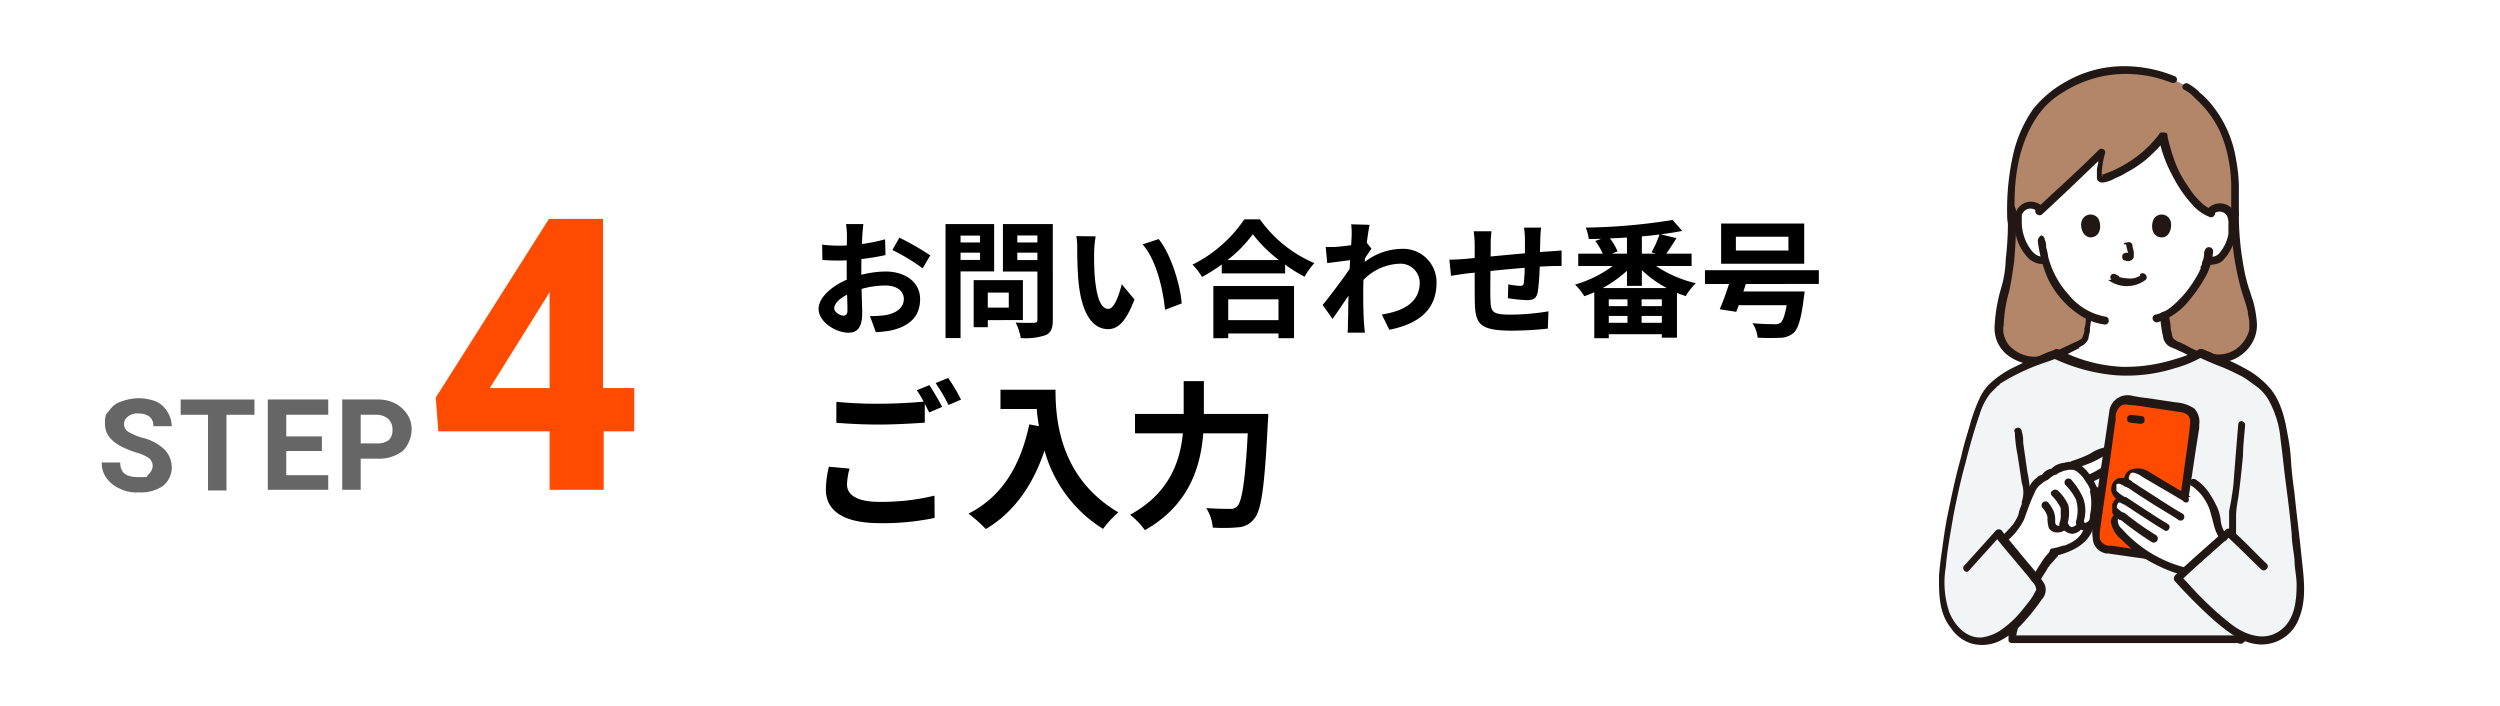 <svg xmlns="http://www.w3.org/2000/svg" xmlns:xlink="http://www.w3.org/1999/xlink" width="393" height="111" viewBox="0 0 393 111"><rect x="0" y="0" width="393" height="111" fill="#333333" stroke="none"/><defs><clipPath id="b"><rect width="393" height="111"/></clipPath></defs><g id="a" clip-path="url(#b)"><rect width="393" height="111" fill="#fff"/><g transform="translate(-552.594 -118.387)"><path d="M876.938,173.817c-2.187.547-3.828,1.094-3.828,1.094-4.266.875-7.11-2.078-7.11-4.7a18.677,18.677,0,0,1,.875-5.906c.656-2.3,1.094-6.453,1.094-12.25-.328-8.422,1.969-14.547,5.469-17.938a18.717,18.717,0,0,1,12.25-4.813c5.359,0,5.25.438,7.766,1.531l.656.328,1.422.766a9.021,9.021,0,0,1,2.734,2.3c2.625,2.625,4.484,7.219,4.813,11.375a41.823,41.823,0,0,1,0,6.453,37.66,37.66,0,0,0,2.078,13.125,15.532,15.532,0,0,1,.875,4.484c0,2.625-3.281,6.125-7.11,4.813,0,0-8.969-1.859-13.453-1.969a34.51,34.51,0,0,0-8.641,1.313h.109Z" transform="translate(0.806 0.048)" fill="#b3866a"/><path d="M873.933,173.554c.219-.109,4.375-1.969,4.375-2.078,1.313-.437,1.2-1.313,1.422-2.188,0-.766.219-1.531.219-2.188a13.172,13.172,0,0,1-4.375-3.5,12.53,12.53,0,0,1-2.625-5.25h0a2.137,2.137,0,0,1-1.859-.547,5.265,5.265,0,0,1-1.313-1.75,8.332,8.332,0,0,1-.875-4.266,1.437,1.437,0,0,1,.328-1.094,1.8,1.8,0,0,1,1.313-.875,2.216,2.216,0,0,1,1.641.438l.438.328c2.625-2.516,7.11-6.672,9.516-8.969-.219,1.422-1.094,4.375,0,4.156a18.02,18.02,0,0,0,9.625-6.672,51.712,51.712,0,0,0,1.75,5.359c.875,1.531,3.172,5.8,5.578,6.672a1.85,1.85,0,0,1,1.859-.766,1.905,1.905,0,0,1,1.313.875,3.21,3.21,0,0,1,.328,1.094,9.331,9.331,0,0,1-.875,4.266,6.674,6.674,0,0,1-1.313,1.75,5.152,5.152,0,0,1-1.859.438,1.32,1.32,0,0,1-.328.875c-.438,1.2-3.063,5.688-6.344,7.328a9.794,9.794,0,0,0,.219,2.516c.219.984,0,1.75,1.422,2.188,0,0,3.719,1.75,3.828,1.859,0,0-5.36,5.359-12.578,5.359a12.916,12.916,0,0,1-10.61-5.359h-.219Z" transform="translate(1.077 0.967)" fill="#fff"/><path d="M897.034,150.14a1.369,1.369,0,0,1,2.078.328,2.775,2.775,0,0,1,.219,1.313v1.531a6.181,6.181,0,0,1-1.2,2.734,1.946,1.946,0,0,1-.875.766c-.437.109-.875.109-1.313.219a.622.622,0,0,0-.438.766.732.732,0,0,0,.766.438c.438-.109.875-.109,1.2-.219a2.08,2.08,0,0,0,1.2-.766,7.9,7.9,0,0,0,1.531-2.625,7.446,7.446,0,0,0,.438-3.063,2.782,2.782,0,0,0-1.2-2.625,2.63,2.63,0,0,0-3.172.219.665.665,0,0,0,0,.875c.328.328.656.328.875.109h-.109Z" transform="translate(3.57 1.849)" fill="#211715"/><path d="M896.194,155.455a3.335,3.335,0,0,1-.328,1.75.8.8,0,0,1-.219.656v.219h0v.109a11.961,11.961,0,0,1-.875,1.641,17,17,0,0,1-3.609,4.266,5.962,5.962,0,0,1-2.625,1.313c-.766.219-.438,1.313.328,1.2a10.077,10.077,0,0,0,5.031-3.5,22.29,22.29,0,0,0,2.844-4.266,11.2,11.2,0,0,0,.875-3.281.66.66,0,1,0-1.312-.109h-.109Z" transform="translate(2.879 2.441)" fill="#211715"/><path d="M872.569,148.957a2.531,2.531,0,0,0-4.266,1.969,7.715,7.715,0,0,0,1.859,5.906,3.193,3.193,0,0,0,2.953,1.2c.766-.109.438-1.313-.328-1.2-.875.219-1.641-.547-2.078-1.2a7.292,7.292,0,0,1-1.312-4.266c0-1.531,0-.984.219-1.422a1.4,1.4,0,0,1,1.969-.328h0a.665.665,0,0,0,.875,0c.219-.219.328-.437,0-.656h.109Z" transform="translate(1.019 1.829)" fill="#211715"/><path d="M871.6,153.975a21.631,21.631,0,0,0,1.531,5.8,14.167,14.167,0,0,0,5.141,5.906,9.082,9.082,0,0,0,3.719,1.422.622.622,0,0,0,.766-.437c0-.328,0-.656-.437-.766a9.617,9.617,0,0,1-5.8-3.391,14.11,14.11,0,0,1-3.281-6.016,9.714,9.714,0,0,0-.328-1.531,2.355,2.355,0,0,0-.219-1.2.693.693,0,0,0-.547-.656,1.115,1.115,0,0,0-.547.875h0Z" transform="translate(1.332 2.28)" fill="#211715"/><path d="M889,139.268a21.212,21.212,0,0,0,2.188,5.906,20.158,20.158,0,0,0,3.281,4.7,6.926,6.926,0,0,0,2.625,1.75.624.624,0,0,0,.328-1.2,4.806,4.806,0,0,1-1.969-1.313,10.982,10.982,0,0,1-1.75-2.188,16.734,16.734,0,0,1-2.3-4.375c-.437-1.2-.766-2.516-1.094-3.719-.328-.656-1.531-.328-1.313.438h0Z" transform="translate(2.961 0.909)" fill="#211715"/><path d="M890.775,138.516a18.044,18.044,0,0,1-5.25,4.7,16.956,16.956,0,0,1-3.172,1.531,2.061,2.061,0,0,1-.875.219h.219c.219.219.219.328,0,.219h0v-.766a15.421,15.421,0,0,1,.547-2.953.589.589,0,0,0-.984-.437c-2.516,2.516-5.25,5.031-7.875,7.438-.656.656-1.313,1.2-1.969,1.859-.547.547.328,1.313.875.875,2.625-2.406,5.25-4.922,7.875-7.438.656-.656,1.313-1.2,1.969-1.859l-.984-.437h0v1.313c0,.547-.219.984-.219,1.531v1.2c0,.438.547.766,1.094.656a4.833,4.833,0,0,0,1.75-.656,8.72,8.72,0,0,0,1.75-.875,17.144,17.144,0,0,0,3.281-2.188,27.8,27.8,0,0,0,3.063-3.172.666.666,0,0,0,0-.875,1.854,1.854,0,0,0-1.094,0h0Z" transform="translate(1.298 0.894)" fill="#211715"/><path d="M893.451,130.332a21.032,21.032,0,0,0-8.531-1.531,18.428,18.428,0,0,0-8.641,2.516,17.138,17.138,0,0,0-5.031,4.266,20.315,20.315,0,0,0-2.953,6.453A38.9,38.9,0,0,0,867.2,152.1c0,3.391,1.2.766,1.2,0-.219-5.141.438-10.719,3.391-15.2a12.6,12.6,0,0,1,4.266-4.047,18.4,18.4,0,0,1,7.766-2.734,19.288,19.288,0,0,1,9.3,1.313.622.622,0,0,0,.766-.437.561.561,0,0,0-.438-.656h0Z" transform="translate(0.919)" fill="#211715"/><path d="M901.261,151.869v-4.594a25.436,25.436,0,0,0-.438-4.047,18.261,18.261,0,0,0-3.938-8.75,13.233,13.233,0,0,0-1.75-1.75,7.647,7.647,0,0,0-1.859-1.422c-.656-.328-1.313.656-.547.984a5.32,5.32,0,0,1,1.531,1.2,20.207,20.207,0,0,1,1.531,1.531,15.98,15.98,0,0,1,2.406,3.609,19.54,19.54,0,0,1,1.422,4.484,24.105,24.105,0,0,1,.438,3.938v4.922a.693.693,0,0,0,.547.656.723.723,0,0,0,.656-.766h0Z" transform="translate(3.281 0.23)" fill="#211715"/><path d="M867.478,150.212a50.005,50.005,0,0,1-.328,7,17.6,17.6,0,0,1-.766,4.7,25.718,25.718,0,0,0-.984,5.8,5.583,5.583,0,0,0,.328,2.3,5.434,5.434,0,0,0,1.422,2.078,7.109,7.109,0,0,0,6.234,1.531c.766-.109.438-1.313-.328-1.2a5.479,5.479,0,0,1-4.813-1.094,3.575,3.575,0,0,1-1.2-1.641,3.426,3.426,0,0,1-.219-2.078,21.957,21.957,0,0,1,.875-5.359c.328-1.531.547-3.063.766-4.594.219-2.516.328-4.922.328-7.438s-1.313-.766-1.313,0h0Z" transform="translate(0.75 1.886)" fill="#211715"/><path d="M899.766,150.206a43,43,0,0,0,1.422,11.266c.328,1.313.875,2.625,1.2,4.047,0,.547.219,1.094.219,1.641v1.2a5.551,5.551,0,0,1-.984,1.969,4.96,4.96,0,0,1-2.3,1.641,4.887,4.887,0,0,1-3.063,0,.622.622,0,0,0-.766.438c0,.328,0,.656.438.766h0a5.924,5.924,0,0,0,5.688-1.094A6.018,6.018,0,0,0,903.266,170a5.672,5.672,0,0,0,.547-2.625,17.812,17.812,0,0,0-.656-3.719c-.219-.547-.328-1.094-.547-1.641a25.594,25.594,0,0,1-.984-4.156,43.971,43.971,0,0,1-.656-7.547c0-2.516-1.2-.875-1.2-.109h0Z" transform="translate(3.573 1.893)" fill="#211715"/><path d="M879.028,164.966a4.817,4.817,0,0,1-.219,1.75,1.972,1.972,0,0,1-.219,1.094.9.9,0,0,1-.438.656l-.656.328c-.984.438-2.078.984-3.063,1.422-.219.109-.547.219-.766.328a1.1,1.1,0,0,1-.328.109h0a.624.624,0,0,0,.328,1.2,5.863,5.863,0,0,0,1.2-.547c.656-.328,1.313-.547,1.859-.875l1.313-.656h0c0-.109-.328,0,0-.109,0,0,0-.109.219-.109,0-.109.219-.109.328-.219a2.184,2.184,0,0,0,.875-1.094c0-.437.219-.875.219-1.2,0-.766.219-1.422.219-2.188s-.219-.656-.547-.656-.437.438-.437.766h.109Z" transform="translate(1.451 3.32)" fill="#211715"/><path d="M889.2,164.649a16.886,16.886,0,0,0,.438,3.281,2.083,2.083,0,0,0,1.641,1.859c.219.109,0-.109,0,0,0,0,0,.109.219.109l.656.328a13.062,13.062,0,0,1,1.75.875,5.863,5.863,0,0,0,1.2.547.686.686,0,0,0,.875-.219c.219-.328,0-.656-.219-.875a17.8,17.8,0,0,1-2.516-1.2,10.662,10.662,0,0,0-1.2-.547,2.39,2.39,0,0,1-.547-.328,1,1,0,0,1-.437-.656c0-.437-.219-.875-.219-1.2,0-.656-.219-1.313-.219-1.969-.219-.766-1.422-.766-1.422,0h0Z" transform="translate(2.982 3.309)" fill="#211715"/><path d="M868.85,215.026c0-.109.219-1.2.219-1.2v-.437c0-.109,0-.219.219-.547-1.75,1.75-4.156,3.063-6.453,2.516a6.253,6.253,0,0,1-3.281-2.3c-2.188-2.953-1.969-7-1.422-10.61a120.393,120.393,0,0,1,4.813-21.547,13.209,13.209,0,0,1,2.625-5.25c.219-.219.984-.875.984-.875a45.074,45.074,0,0,1,9.188-4.266,25.063,25.063,0,0,0,11.156,2.734,25.764,25.764,0,0,0,11.485-2.844c1.641.656,3.172,1.422,4.922,2.078a17.252,17.252,0,0,1,4.266,2.625c3.281,2.516,3.938,7.11,4.375,11.266.656,6.016,1.313,11.157,1.969,17.172a17.388,17.388,0,0,1-.328,7.875,6.069,6.069,0,0,1-5.8,4.266,6.654,6.654,0,0,1-2.953-.875v.438H868.96" transform="translate(0.034 3.902)" fill="#f2f5f5"/><path d="M868.147,211.8h35.876a.6.6,0,0,0,0-1.2H868.256a.6.6,0,1,0,0,1.2h-.109Z" transform="translate(0.957 7.672)" fill="#211715"/><path d="M868.309,181.349a21.558,21.558,0,0,0,.438,3.719c.219,1.422.438,2.844.656,4.375a4.55,4.55,0,0,1,0,2.953c0,.328,0,.656.438.766a.622.622,0,0,0,.766-.438,5.417,5.417,0,0,0,0-2.953,16.213,16.213,0,0,0-.328-2.078l-.656-4.594a5.118,5.118,0,0,0-.219-1.75.6.6,0,0,0-1.2,0h.109Z" transform="translate(1.013 4.875)" fill="#211715"/><path d="M868.6,211.563a4.252,4.252,0,0,1,.219-1.641v-1.094a.591.591,0,0,0-.875-.219c0,.109-.219.219-.219.328a11.052,11.052,0,0,1-.328,1.859v.875a.591.591,0,0,0,.875.219s.219,0,.328-.328Z" transform="translate(0.938 7.475)" fill="#211715"/><path d="M900.1,210.647v.766h0c0,.438.438.547.766.547s.219-.109.328-.219h0v-.875h0c0-.437-.219-.766-.547-.766h-.438v.547H900.1Z" transform="translate(4.004 7.625)" fill="#211715"/><path d="M900.194,197.629v-3.172a19.8,19.8,0,0,1,.328-2.516c.328-2.3.547-4.484.766-6.781,0-1.531.219-3.172.328-4.7a.613.613,0,0,0-.547-.656c-.328,0-.547.219-.547.656-.219,2.625-.437,5.359-.656,8.094a24.375,24.375,0,0,1-.328,2.953c-.109.875-.328,1.75-.437,2.516v3.609c0,.766.984.766,1.094,0Z" transform="translate(3.91 4.784)" fill="#211715"/><path d="M866.7,197.89a12.318,12.318,0,0,0,2.625-3.172c.547-1.641.766-2.078,1.312-3.5a5.451,5.451,0,0,1,1.094-2.078c.328-.219.875-.875,1.422-.984a3.111,3.111,0,0,1,1.531-.984c.328-.438,1.859-.766,2.3-.875h.656a35.752,35.752,0,0,0,3.719-1.531c.875-.437,1.531-.984,2.516-.656a1.12,1.12,0,0,1,.656.547,1.353,1.353,0,0,1-.438,1.531,14.623,14.623,0,0,1-4.047,2.516v.219a5.9,5.9,0,0,1,.766,1.422,9.791,9.791,0,0,1,.219,2.516,10.358,10.358,0,0,1-.328,2.078c0,.328-.219.547-.547.766v.219c-.328,1.531-1.313,2.516-3.172,3.391a17.36,17.36,0,0,1-2.188.766,13.486,13.486,0,0,0-2.844,3.938" transform="translate(0.872 5.178)" fill="#fff"/><path d="M867.186,198.173a10.393,10.393,0,0,0,2.734-3.391c.547-1.422.984-2.844,1.641-4.156a3.163,3.163,0,0,1,1.313-1.641c0-.109.328-.219.438-.328.219-.109.328-.109.438-.219a6.069,6.069,0,0,1,.875-.656,1.1,1.1,0,0,1,.328-.109c.109,0,.219-.109.328-.219h0c.219-.109.547-.219.766-.328s.547-.109.875-.219h.766a1.763,1.763,0,0,1,.766.438,5.056,5.056,0,0,1,.766.766l.656.984a4.042,4.042,0,0,1,.547,1.2c.219.766,1.422.438,1.094-.328a10.294,10.294,0,0,0-1.312-2.406,6.262,6.262,0,0,0-1.75-1.641,3,3,0,0,0-2.188-.109,3.258,3.258,0,0,0-1.969.875h.219a2.409,2.409,0,0,0-1.75.984h.219a1.519,1.519,0,0,0-1.094.547,2.556,2.556,0,0,0-.766.766,9.911,9.911,0,0,0-1.2,2.406c-.219.656-.547,1.422-.766,2.078a2.691,2.691,0,0,1-.437,1.2,6.1,6.1,0,0,1-.547.875c-.547.656-1.2,1.313-1.75,1.859-.656.438.219,1.313.766.766h0Z" transform="translate(0.824 5.333)" fill="#211715"/><path d="M873.742,198.413a9.8,9.8,0,0,0-1.641,2.078,16.476,16.476,0,0,0-1.094,1.859c-.219.328,0,.656.219.875a.686.686,0,0,0,.875-.219c.328-.547.766-1.2,1.094-1.75,0-.109.219-.328.328-.437,0-.219.219-.219.328-.437.328-.328.547-.656.875-.984a.665.665,0,0,0,0-.875c-.437-.328-.766-.328-.984-.109h0Z" transform="translate(1.268 6.515)" fill="#211715"/><path d="M878.878,194.838a4.152,4.152,0,0,1-2.078,2.625c-.219.109-.328.219-.438.219a.382.382,0,0,0-.219.109h0a1.581,1.581,0,0,1-.766.219,9.11,9.11,0,0,1-1.641.438c-.766.109-.438,1.313.328,1.2,2.516-.547,5.469-1.859,6.125-4.594,0-.656-1.094-.984-1.313-.219h0Z" transform="translate(1.491 6.152)" fill="#211715"/><path d="M877.187,186.891c.766-.328,1.531-.547,2.3-.875a12.471,12.471,0,0,0,2.078-1.094,1.8,1.8,0,0,1,1.094-.219c.438,0,.219.109.328.109v.219a1.023,1.023,0,0,1-.547.766,7.66,7.66,0,0,1-1.094.875,14.008,14.008,0,0,1-2.187,1.2c-.328.109-.328.547-.219.875a.851.851,0,0,0,.875.219,14.01,14.01,0,0,0,2.188-1.2l1.313-.984a2.029,2.029,0,0,0,.766-1.313,1.753,1.753,0,0,0-1.859-1.969,6.446,6.446,0,0,0-2.844,1.094,20.363,20.363,0,0,1-2.734,1.094.622.622,0,0,0-.438.766.8.8,0,0,0,.875.438h.109Z" transform="translate(1.761 5.131)" fill="#211715"/><path d="M875.616,189.09a8.761,8.761,0,0,1,1.641,2.3,5.963,5.963,0,0,1,0,3.391c-.219.766.984,1.094,1.094.328a5.731,5.731,0,0,0,0-4.047,11.566,11.566,0,0,0-1.859-2.844.619.619,0,0,0-.875.875h0Z" transform="translate(1.691 5.557)" fill="#211715"/><path d="M873.721,190.689a7.184,7.184,0,0,1,1.313,1.859v.219h0v.766a3.231,3.231,0,0,1-.219,1.422c0,.328,0,.656.438.766a.622.622,0,0,0,.766-.437,6.278,6.278,0,0,0,.219-3.172,6.811,6.811,0,0,0-1.641-2.3.665.665,0,0,0-.875,0c-.328.219-.328.547,0,.875h0Z" transform="translate(1.507 5.708)" fill="#211715"/><path d="M879.752,189.963a8.527,8.527,0,0,1,0,3.719c0,.547,0,.984-.656,1.2h0c0,.109,0,0-.219,0-.219-.109,0-.109,0,0h0c0-.437-.875-.656-1.094-.109a.921.921,0,0,1-.766.766c-.328.109-.547-.219-.656-.437a.686.686,0,0,0-.875-.219s0,.109-.219.219c0,.219-.438.328-.656.219-.328-.109-.328-.437-.328-.766a3.475,3.475,0,0,0-.219-1.422,6.2,6.2,0,0,0-.875-1.422.619.619,0,0,0-.875.875,3.048,3.048,0,0,1,.766,1.422,5.115,5.115,0,0,0,.219,1.75,1.5,1.5,0,0,0,1.422.656,1.746,1.746,0,0,0,1.531-.875h-.984a2.079,2.079,0,0,0,1.75,1.094,2.173,2.173,0,0,0,1.75-1.313h-1.094a1.8,1.8,0,0,0,1.641.875,2.019,2.019,0,0,0,1.641-1.313,5.769,5.769,0,0,1,.328-1.313,5.493,5.493,0,0,1,.219-1.313,8.976,8.976,0,0,0-.219-2.406c-.219-.984-1.422-.656-1.2,0h-.328Z" transform="translate(1.383 5.668)" fill="#211715"/><path d="M893.738,202.76a23.09,23.09,0,0,1-6.016-2.734,21.3,21.3,0,0,1-4.375-3.938,1.363,1.363,0,0,1-.328-1.313c0-.437.766-1.094,1.094-.766-.656-.547-1.094-.875-1.094-1.531a1.028,1.028,0,0,1,1.531-.875c-1.641-.984-1.969-1.641-1.641-2.406.328-.875,1.094-.984,2.406-.219a1.331,1.331,0,0,1,0-1.75h0c.547-.547,1.641-.328,2.3,0,.438.219,2.734,1.531,4.813,2.844.547-1.094,1.313-2.406,1.313-2.406l1.313.875a7.482,7.482,0,0,1,2.625,3.172c1.094,1.859.766,3.828,2.078,5.469" transform="translate(2.381 5.449)" fill="#fff"/><path d="M879.9,197.792l2.734-19.032a2.253,2.253,0,0,1,2.406-1.859l8.641,1.2a2.253,2.253,0,0,1,1.859,2.406h0l-2.734,19.032A2.253,2.253,0,0,1,890.4,201.4h0l-8.641-1.2A2.069,2.069,0,0,1,879.9,197.792Z" transform="translate(2.109 4.511)" fill="#ff4b00"/><path d="M881.7,200.931l6.891.984a7.3,7.3,0,0,0,3.063.109,2.914,2.914,0,0,0,1.859-2.188V199.4l.984-6.672,1.313-8.75.438-2.734V180.7a3.044,3.044,0,0,0-.766-2.516,5.939,5.939,0,0,0-2.953-.984l-4.375-.656a23.691,23.691,0,0,1-2.734-.437,2.916,2.916,0,0,0-3.281,2.3h0c0,.109-.875,6.016-.875,6.016l-1.313,8.86-.437,3.172a6.622,6.622,0,0,0,0,2.078,2.472,2.472,0,0,0,2.078,2.406.622.622,0,0,0,.766-.437c0-.328,0-.656-.438-.766a1.86,1.86,0,0,1-1.094-.656c0-.109-.219-.328-.219-.547v-.875l.328-2.406,1.2-8.313.984-7.11a2.216,2.216,0,0,1,.438-1.641,1.257,1.257,0,0,1,.984-.656h.328a3.721,3.721,0,0,0,1.094.109l7.328,1.094a1.907,1.907,0,0,1,1.313.656c0,.219.219.328.219.547v.547h0c0,.109-.219,1.969-.219,1.969l-1.094,7.985-1.094,7.547a3.723,3.723,0,0,1-.219,1.531,1.44,1.44,0,0,1-1.641,1.422h-.547c0-.109-7.547-1.2-7.547-1.2h-.656a.5.5,0,0,0-.766.328c0,.438,0,.766.438.875h.219Z" transform="translate(2.064 4.434)" fill="#211715"/><path d="M886.8,179.119c-.547-.109-1.094-.109-1.641-.219,0,0-.328,0-.438.109-.328.109-.328.547-.219.875,0,.109.219.219.328.219.547.109,1.094.109,1.641.219,0,0,.328,0,.438-.109.328-.109.328-.547.219-.875C887.131,179.228,886.912,179.119,886.8,179.119Z" transform="translate(2.536 4.699)" fill="#211715"/><path d="M893.742,202.751a21.329,21.329,0,0,1-10.281-6.672,1.811,1.811,0,0,1-.547-1.313c0-.547.766-1.094,1.094-.766-.656-.656-1.094-.875-.984-1.531a.97.97,0,0,1,1.531-.766c-1.531-.984-1.969-1.859-1.75-2.406.328-.984,1.094-.984,2.406-.219a1.331,1.331,0,0,1,0-1.75h0c.547-.547,1.531-.328,2.188,0,1.75,1.094,4.594,2.734,6.891,4.047l1.2.656" transform="translate(2.377 5.459)" fill="#fff"/><path d="M894.678,191.087l-4.922-2.953-1.641-.984a3.2,3.2,0,0,0-2.625-.437,1.72,1.72,0,0,0-1.2,1.094,1.956,1.956,0,0,0,.438,1.859l.766-.984a2.679,2.679,0,0,0-2.188-.547,1.694,1.694,0,0,0-1.094,1.313c-.328,1.313.984,2.3,1.969,2.844l.547-.984a1.7,1.7,0,0,0-2.188.438c0,.109,0,.219-.219.438V193.6a2.824,2.824,0,0,0,.984.984c.547.438,1.422-.219.875-.875-.875-.875-1.969.328-2.078,1.2a4.24,4.24,0,0,0,1.641,2.844,20.066,20.066,0,0,0,5.8,4.156,21.754,21.754,0,0,0,3.719,1.422.624.624,0,0,0,.328-1.2,19.823,19.823,0,0,1-9.735-6.016,1.667,1.667,0,0,1-.656-1.2v-.328h0v-.109s-.219,0-.219-.109l.875-.875c-.219-.219-.547-.437-.766-.656,0-.109-.219-.219,0-.438,0-.437.328-.547.656-.328.656.328,1.313-.656.547-.984a5.142,5.142,0,0,1-1.312-.984h0v-.219h0v-.328h0v-.328h0v-.109h0c0-.109.438-.109.438-.109a3.274,3.274,0,0,1,.875.438c.656.328,1.094-.437.766-.984a.662.662,0,0,1,0-.875v-.109h0a.6.6,0,0,1,.547-.219,3.389,3.389,0,0,1,1.422.656l3.938,2.3c.766.438,1.641.984,2.406,1.422.766.875,1.422-.219.656-.547h.656Z" transform="translate(2.316 5.419)" fill="#211715"/><path d="M893.157,193.54c-2.3-1.313-4.484-2.844-6.781-4.266a11.528,11.528,0,0,0-1.2-.766c-.656-.437-1.2.656-.547.984,2.078,1.422,4.156,2.734,6.344,4.047.547.328,1.094.656,1.531.984a.592.592,0,1,0,.656-.984Z" transform="translate(2.525 5.591)" fill="#211715"/><path d="M890.926,194.965c-2.188-1.313-4.266-2.734-6.453-4.156-.656-.437-1.2.656-.547.984,2.188,1.422,4.266,2.844,6.453,4.156C890.926,196.387,891.582,195.293,890.926,194.965Z" transform="translate(2.46 5.807)" fill="#211715"/><path d="M889.1,196.5a47.808,47.808,0,0,1-4.813-3.391.619.619,0,0,0-.875.875,52.985,52.985,0,0,0,5.031,3.609.639.639,0,0,0,.656-1.094h0Z" transform="translate(2.424 6.017)" fill="#211715"/><path d="M893.725,189.193a7.362,7.362,0,0,1,1.641,1.531,8.548,8.548,0,0,1,1.2,2.188c.219.766.438,1.531.656,2.406a6.836,6.836,0,0,0,1.094,2.406.619.619,0,1,0,.875-.875,4.223,4.223,0,0,1-.875-2.188,6.731,6.731,0,0,0-.766-2.516,14.484,14.484,0,0,0-1.313-2.188,7.086,7.086,0,0,0-1.859-1.75c-.766-.437-1.313.656-.656.984h0Z" transform="translate(3.379 5.563)" fill="#211715"/><path d="M862.1,204.289l4.922-5.469h-.875c1.531,1.969,3.172,3.828,4.7,5.688a14.7,14.7,0,0,1,1.2,1.531,1.962,1.962,0,0,1,.547.766c0,.219.219.438,0,.656a9.443,9.443,0,0,1-1.094,1.75l-1.312,1.641a16.207,16.207,0,0,1-2.844,2.625,7.179,7.179,0,0,1-3.281,1.313c-2.406.109-4.156-1.859-5.031-3.938a14.69,14.69,0,0,1-.547-7.219c.219-2.734.766-5.469,1.2-8.094.547-2.734,1.094-5.359,1.859-8.094.656-2.625,1.422-5.36,2.3-7.875a9.764,9.764,0,0,1,1.641-3.172l.984-.984c0-.109.328-.219.438-.328h0c0-.219.219-.219.328-.328a31.88,31.88,0,0,1,6.781-3.172c.656-.219,1.2-.438,1.859-.656h-.437a28.566,28.566,0,0,0,9.625,2.625,24.977,24.977,0,0,0,9.406-1.094,18.4,18.4,0,0,0,4.266-1.75H898.2c1.2.547,2.406,1.094,3.609,1.531,1.094.438,2.188.984,3.281,1.531.875.547,1.75,1.2,2.625,1.859a7.135,7.135,0,0,1,1.75,2.3,15.342,15.342,0,0,1,1.641,5.8c.328,2.406.547,4.813.875,7.219.328,2.516.656,5.141.875,7.656,0,1.313.328,2.734.438,4.047,0,1.313.328,2.516.328,3.828,0,2.188-.219,4.594-1.641,6.344a5.284,5.284,0,0,1-2.188,1.531,5.043,5.043,0,0,1-2.844.109c-2.187-.437-3.937-1.969-5.578-3.391a54.6,54.6,0,0,1-5.031-5.031l-.984-.984v.875c2.625-2.516,5.359-4.813,7.985-7.219h-.875c1.969,1.75,3.719,3.609,5.578,5.359.547.547,1.422-.328.875-.875-1.859-1.75-3.609-3.719-5.578-5.359a.665.665,0,0,0-.875,0c-2.625,2.406-5.36,4.7-7.985,7.219a.665.665,0,0,0,0,.875,80.891,80.891,0,0,0,6.125,6.125c2.188,1.859,4.594,3.828,7.547,3.828a6.282,6.282,0,0,0,5.906-4.266c1.2-3.063.656-6.453.328-9.625-.328-3.281-.766-6.563-1.094-9.844-.219-1.641-.437-3.281-.547-5.031a28.446,28.446,0,0,0-.547-4.266c-.437-2.625-1.094-5.25-2.734-7.219a13.924,13.924,0,0,0-3.063-2.625,29.48,29.48,0,0,0-4.156-2.078c-.766-.328-1.531-.656-2.188-.984-.328-.109-.766-.328-1.094-.437a.925.925,0,0,0-.766,0c0,.109-.219.109-.328.219a18.144,18.144,0,0,1-3.391,1.313,26.156,26.156,0,0,1-8.2,1.2,23.864,23.864,0,0,1-8.75-2.078,3.273,3.273,0,0,1-.875-.438c0-.109-.328-.109-.438-.219a.674.674,0,0,0-.766.109,18.241,18.241,0,0,0-2.188.875c-1.422.547-2.844,1.2-4.156,1.859a14.669,14.669,0,0,0-3.062,1.969,7.713,7.713,0,0,0-2.3,2.953,28.241,28.241,0,0,0-1.531,4.266c-.438,1.531-.984,3.172-1.313,4.813-.875,3.063-1.531,6.235-2.187,9.407-.328,1.641-.547,3.172-.766,4.813-.219,1.531-.438,3.063-.547,4.594,0,2.844,0,5.8,1.859,8.094a5.968,5.968,0,0,0,3.391,2.516,6.375,6.375,0,0,0,4.266-.437,12.6,12.6,0,0,0,3.609-2.734,33.544,33.544,0,0,0,3.063-3.828,2.192,2.192,0,0,0,.438-2.3,6.1,6.1,0,0,0-.547-.875c-.219-.328-.547-.656-.766-.984-.875-1.094-1.859-2.188-2.734-3.281s-1.859-2.188-2.734-3.391a.665.665,0,0,0-.875,0l-4.922,5.469c-.656.547.219,1.422.656.875h0Z" transform="translate(0 3.811)" fill="#211715"/><path d="M881.7,159.59a4.922,4.922,0,0,0,5.906,0c.547-.547-.328-1.422-.875-.875h0v.219s0,.109-.219.109h0a2.606,2.606,0,0,1-1.531.328,7.388,7.388,0,0,1-1.531-.219h0c0-.109,0-.219-.219-.219,0,0,0-.109-.219-.109h0a.543.543,0,1,0-.766.766H881.7Z" transform="translate(2.279 2.79)" fill="#211715"/><path d="M884.352,154.431a5.769,5.769,0,0,0,.328,1.313h-.219s-.328,0-.438.109c-.328.109-.328.547-.219.875,0,.109.219.219.328.219s.219.109.438.109a.82.82,0,0,0,.547-.109.727.727,0,0,0,.438-.547v-.656c0-.438-.219-.875-.219-1.2s-.438-.547-.766-.437-.656,0-.547.328h.328Z" transform="translate(2.47 2.371)" fill="#211715"/><path d="M877.906,151.193c-.219.656,0,2.3,1.313,2.516,1.75,0,1.859-1.969,1.313-2.953a1.462,1.462,0,0,0-2.625.438Z" transform="translate(1.916 2)" fill="#211715"/><path d="M890.95,151.193c.219.656,0,2.406-1.313,2.516-1.75,0-1.859-1.969-1.313-2.953a1.464,1.464,0,0,1,2.625.438Z" transform="translate(2.873 2)" fill="#211715"/></g><g transform="translate(-818.1 33.801)"><path d="M913,27.2h4.8V34H913v9.2h-8.5V34H887l-.4-5.3L904.4.6h8.5V27.2h.1Zm-17.9,0h9.4V12.1l-.6,1-8.8,14.1h0Z" fill="#ff4b00"/><path d="M842.1,39.5a1.613,1.613,0,0,0-.6-1.3,7.167,7.167,0,0,0-2.1-.9,14.512,14.512,0,0,1-2.4-1c-1.6-.9-2.4-2-2.4-3.5s.2-1.5.7-2.1a3.535,3.535,0,0,1,1.9-1.4,8.083,8.083,0,0,1,2.7-.5,7.635,7.635,0,0,1,2.7.5,4.034,4.034,0,0,1,1.8,1.6,4.451,4.451,0,0,1,.7,2.3h-2.9a1.755,1.755,0,0,0-.6-1.5,2.86,2.86,0,0,0-1.7-.5,2.311,2.311,0,0,0-1.7.5,1.435,1.435,0,0,0,.1,2.4,10.913,10.913,0,0,0,2.1.9,7.545,7.545,0,0,1,3.6,1.9,4.106,4.106,0,0,1,1.1,2.8,3.7,3.7,0,0,1-1.4,2.9,6.127,6.127,0,0,1-3.8,1,5.865,5.865,0,0,1-3-.6,5.1,5.1,0,0,1-2.1-1.7,3.986,3.986,0,0,1-.7-2.4H837c0,1.6.9,2.3,2.8,2.3s1.2,0,1.6-.4a1.889,1.889,0,0,0,.7-1.3h0Z" fill="#666"/><path d="M858.1,31.4h-4.4V43.3h-2.9V31.4h-4.3V29h11.6v2.4h0Z" fill="#666"/><path d="M868.7,37.1h-5.6v3.8h6.6v2.3h-9.5V29h9.5v2.4h-6.6v3.4h5.6v2.3h0Z" fill="#666"/><path d="M874.8,38.2v5h-2.9V29h5.5a6.088,6.088,0,0,1,2.8.6,5.194,5.194,0,0,1,1.9,1.7,4.093,4.093,0,0,1,.7,2.5,4.889,4.889,0,0,1-1.4,3.3,6.155,6.155,0,0,1-4,1.2h-2.6Zm0-2.3h2.6a2.969,2.969,0,0,0,1.8-.5,2.111,2.111,0,0,0,.6-1.6,2.352,2.352,0,0,0-.6-1.7,2.938,2.938,0,0,0-1.7-.7h-2.7v4.5h0Z" fill="#666"/></g><g transform="translate(5 -514.426)"><path d="M-33.7-7.675A16.53,16.53,0,0,0-34.175-4.1c0,3.4,2.825,5.3,8.5,5.3a39.491,39.491,0,0,0,8.6-.825l-.025-3.5a35.107,35.107,0,0,1-8.7.975c-3.575,0-5.05-1.15-5.05-2.725a10.188,10.188,0,0,1,.4-2.5ZM-19.875-19.7A19.025,19.025,0,0,1-18.8-17.9c-1.9.175-4.625.325-7,.325a64.035,64.035,0,0,1-6.725-.3v3.3c2,.15,4.15.275,6.75.275,2.35,0,5.425-.175,7.15-.3v-2.975c.25.5.5.975.7,1.375l2.025-.875c-.475-.925-1.375-2.5-2-3.425Zm2.95-1.125a26.506,26.506,0,0,1,2.025,3.45l1.975-.85a27.6,27.6,0,0,0-2.025-3.4Zm10.2,1.05v3.025h5.7c.075.85.175,1.75.35,2.7L-2.2-14.325C-3.575-7.75-6.55-2.925-11.75-.3A23.745,23.745,0,0,1-9.025,2.125c4.35-2.6,7.35-6.75,9.225-12.35A21.124,21.124,0,0,0,9.4,2.1,16.006,16.006,0,0,1,11.8-.5C2.6-5.925,1.925-15.05,1.925-19.775Zm31.975,3.8v-5.15H22.075v5.15h-7.65v3.05H21.95c-.425,4.375-2.1,9.425-8.3,12.8A11.857,11.857,0,0,1,15.975,2.3C23-1.675,24.75-7.75,25.15-12.925h7c-.4,7.425-.9,10.7-1.65,11.475a1.477,1.477,0,0,1-1.175.4c-.65,0-2.125,0-3.7-.125A6.906,6.906,0,0,1,26.65,1.9a25.426,25.426,0,0,0,4-.05A3.37,3.37,0,0,0,33.2.45c1.1-1.3,1.6-5.05,2.1-15,.05-.4.075-1.425.075-1.425Z" transform="translate(159 595.467)"/><path d="M-74.42-1.78c-.52,0-1.44-.56-1.44-1.16,0-.7.8-1.52,2.02-2.14.04,1.04.06,1.94.06,2.44C-73.78-1.96-74.06-1.78-74.42-1.78ZM-71.6-8.9c0-.58,0-1.18.02-1.78a38.251,38.251,0,0,0,3.78-.62l-.06-2.48a27.123,27.123,0,0,1-3.64.74c.02-.5.04-.98.06-1.42.04-.5.12-1.36.16-1.72H-74a15.723,15.723,0,0,1,.14,1.74c0,.34,0,.92-.02,1.62-.4.02-.78.04-1.14.04a21.7,21.7,0,0,1-2.74-.16l.04,2.4c.86.08,1.86.1,2.76.1.32,0,.68-.02,1.06-.04v1.66c0,.46,0,.92.02,1.38-2.42,1.06-4.44,2.84-4.44,4.58,0,2.1,2.74,3.76,4.68,3.76,1.28,0,2.18-.64,2.18-3.1,0-.68-.06-2.2-.1-3.78a14.06,14.06,0,0,1,3.72-.54c1.72,0,2.92.78,2.92,2.12,0,1.44-1.28,2.26-2.88,2.54a15.141,15.141,0,0,1-2.44.14l.92,2.54A16.136,16.136,0,0,0-66.72.5c3.14-.78,4.36-2.54,4.36-4.88,0-2.72-2.4-4.34-5.44-4.34a16.121,16.121,0,0,0-3.8.52Zm4.88-3.2a30.087,30.087,0,0,1,4.76,2.88l1.2-2.04a43.753,43.753,0,0,0-4.86-2.78Zm13.78-2.26v1.08H-56v-1.08ZM-56-10.54v-1.14h3.06v1.14Zm5.28,1.8v-7.44h-7.64V1.74H-56V-8.74Zm2.3,3.34v2.36h-3.3V-5.4Zm2.22,4.32V-7.36h-7.74V.04h2.22V-1.08Zm-.88-9.44v-1.16h3.16v1.16Zm3.16-3.86v1.1h-3.16v-1.1Zm2.42-1.8h-7.84v7.46h5.42v7.58c0,.36-.14.48-.52.48-.38.02-1.74.04-2.9-.04a8.516,8.516,0,0,1,.8,2.44,9.825,9.825,0,0,0,3.92-.46C-41.78.9-41.5.22-41.5-1.1Zm6.74,1.94-3.04-.04a11.479,11.479,0,0,1,.14,2c0,1.22.04,3.52.22,5.34.56,5.32,2.46,7.28,4.62,7.28,1.6,0,2.84-1.22,4.16-4.66l-2-2.4c-.38,1.56-1.16,3.88-2.1,3.88-1.24,0-1.84-1.94-2.12-4.8-.12-1.42-.14-2.92-.12-4.2A15.694,15.694,0,0,1-34.76-14.24Zm9.9.42-2.52.84c2.16,2.44,3.22,7.1,3.52,10.28l2.62-1C-21.46-6.74-22.98-11.52-24.86-13.82ZM-6.02-4.34v3.26h-7.9V-4.34Zm-10.24,6.1h2.34V1.02h7.9v.74h2.44v-8.2H-16.26Zm2.22-12.28a20.435,20.435,0,0,0,3.98-4.06,21.909,21.909,0,0,0,4.1,4.06Zm2.64-6.4A21.173,21.173,0,0,1-19.54-9.8a9.712,9.712,0,0,1,1.5,1.94,27.866,27.866,0,0,0,3.1-1.96v1.4h9.96V-9.8A23.99,23.99,0,0,0-1.92-7.9,11.625,11.625,0,0,1-.38-10.04a20.092,20.092,0,0,1-8.56-6.88ZM7.86-13.24c.16-1.24.32-2.26.44-2.82l-2.9-.08a10.564,10.564,0,0,1,.08,1.76c0,.22-.04.78-.08,1.52-.84.12-1.7.22-2.28.26a16.845,16.845,0,0,1-1.72.02l.24,2.54c1.12-.14,2.64-.34,3.6-.46L5.16-9.12C4.04-7.46,2.04-4.82.92-3.46l1.56,2.2c.68-.96,1.66-2.4,2.5-3.66C4.94-3.24,4.94-2.1,4.9-.56,4.9-.24,4.88.48,4.84.9H7.56C7.52.46,7.44-.26,7.42-.62,7.3-2.48,7.3-4.14,7.3-5.76c0-.52.02-1.08.04-1.64a8.293,8.293,0,0,1,5.62-2.54A3.017,3.017,0,0,1,16.18-7c0,3.1-2.48,4.5-5.96,5.04L11.4.44c4.92-.98,7.42-3.38,7.42-7.38a5.233,5.233,0,0,0-5.46-5.34,9.662,9.662,0,0,0-5.82,2.06c.02-.2.02-.38.04-.58.34-.52.76-1.16,1.02-1.5Zm24.72-2.38a15.339,15.339,0,0,1,.14,1.8v2.24c-1.8.16-3.72.34-5.4.5.02-.78.02-1.44.02-1.9a15.666,15.666,0,0,1,.12-2.06h-2.8a14.955,14.955,0,0,1,.16,2.2v2l-1.5.14c-1,.08-1.92.12-2.48.12l.26,2.54c.52-.08,1.76-.28,2.38-.36l1.34-.14c0,1.86,0,3.78.02,4.62.08,3.42.7,4.5,5.84,4.5A55.647,55.647,0,0,0,36.32.26l.1-2.72a36.833,36.833,0,0,1-5.92.52c-2.98,0-3.14-.44-3.2-2.38-.04-.84-.02-2.66,0-4.48,1.7-.18,3.64-.36,5.38-.5a22.385,22.385,0,0,1-.14,2.38c-.06.38-.22.46-.62.46A12.356,12.356,0,0,1,30.1-6.7l-.06,2.18a25.066,25.066,0,0,0,2.98.3c1.02,0,1.52-.26,1.72-1.3a34.647,34.647,0,0,0,.3-3.96c.58-.04,1.1-.06,1.52-.08.54-.02,1.58-.04,1.92-.02v-2.44c-.58.04-1.36.1-1.9.14-.46.02-.96.06-1.5.1.02-.66.04-1.36.06-2.14a16.87,16.87,0,0,1,.12-1.7Zm12.36,9.5a19.068,19.068,0,0,0,3.82-2.72v2.38H51.1V-8.94a17.21,17.21,0,0,0,3.92,2.82ZM51.06-.66V-1.74h3.18V-.66ZM45.9-1.74h2.94V-.66H45.9Zm2.94-1.54H45.9V-4.34h2.94Zm5.4,0H51.06V-4.34h3.18Zm-5.48-8.24h-2.4l.92-.36a8.564,8.564,0,0,0-1.2-2.04c.9-.04,1.78-.08,2.68-.14Zm4.56,0H51.1v-2.72c.96-.08,1.88-.18,2.78-.3a16.845,16.845,0,0,1-1.26,2.8Zm5.6,1.94v-1.94H54.94c.48-.68,1.06-1.58,1.6-2.44l-2.46-.6c1.2-.16,2.34-.34,3.36-.54l-1.5-1.72a93.2,93.2,0,0,1-13.66,1.2,7.046,7.046,0,0,1,.48,1.8c.64-.02,1.3-.02,1.98-.04l-.96.34a10.711,10.711,0,0,1,1.18,2H41.1v1.94h5.42A18.823,18.823,0,0,1,40.6-6.66a10.409,10.409,0,0,1,1.46,1.82c.52-.18,1.04-.38,1.56-.62V1.76H45.9V1.14h8.34v.54h2.38V-5.36c.46.18.92.36,1.38.5a10.2,10.2,0,0,1,1.58-2.02,18.7,18.7,0,0,1-6.24-2.7Zm15.22-2.44H65.88v-2.16h8.26Zm2.48-4.24H63.56v6.32H76.62Zm2.3,9.5V-8.92H61.02v2.16H64.8c-.46,1.44-1,2.92-1.46,3.98l2.6.4c.12-.32.26-.66.38-1.04h7.54c-.28,1.62-.6,2.48-.98,2.78a1.626,1.626,0,0,1-1,.2c-.6,0-2.06-.02-3.4-.16a4.937,4.937,0,0,1,.82,2.28,33.675,33.675,0,0,0,3.46.02,3.244,3.244,0,0,0,2.2-.78c.72-.66,1.2-2.24,1.6-5.52a7.533,7.533,0,0,0,.12-.98H67.06c.14-.4.26-.78.38-1.18Z" transform="translate(202 565.826)"/></g></g></svg>